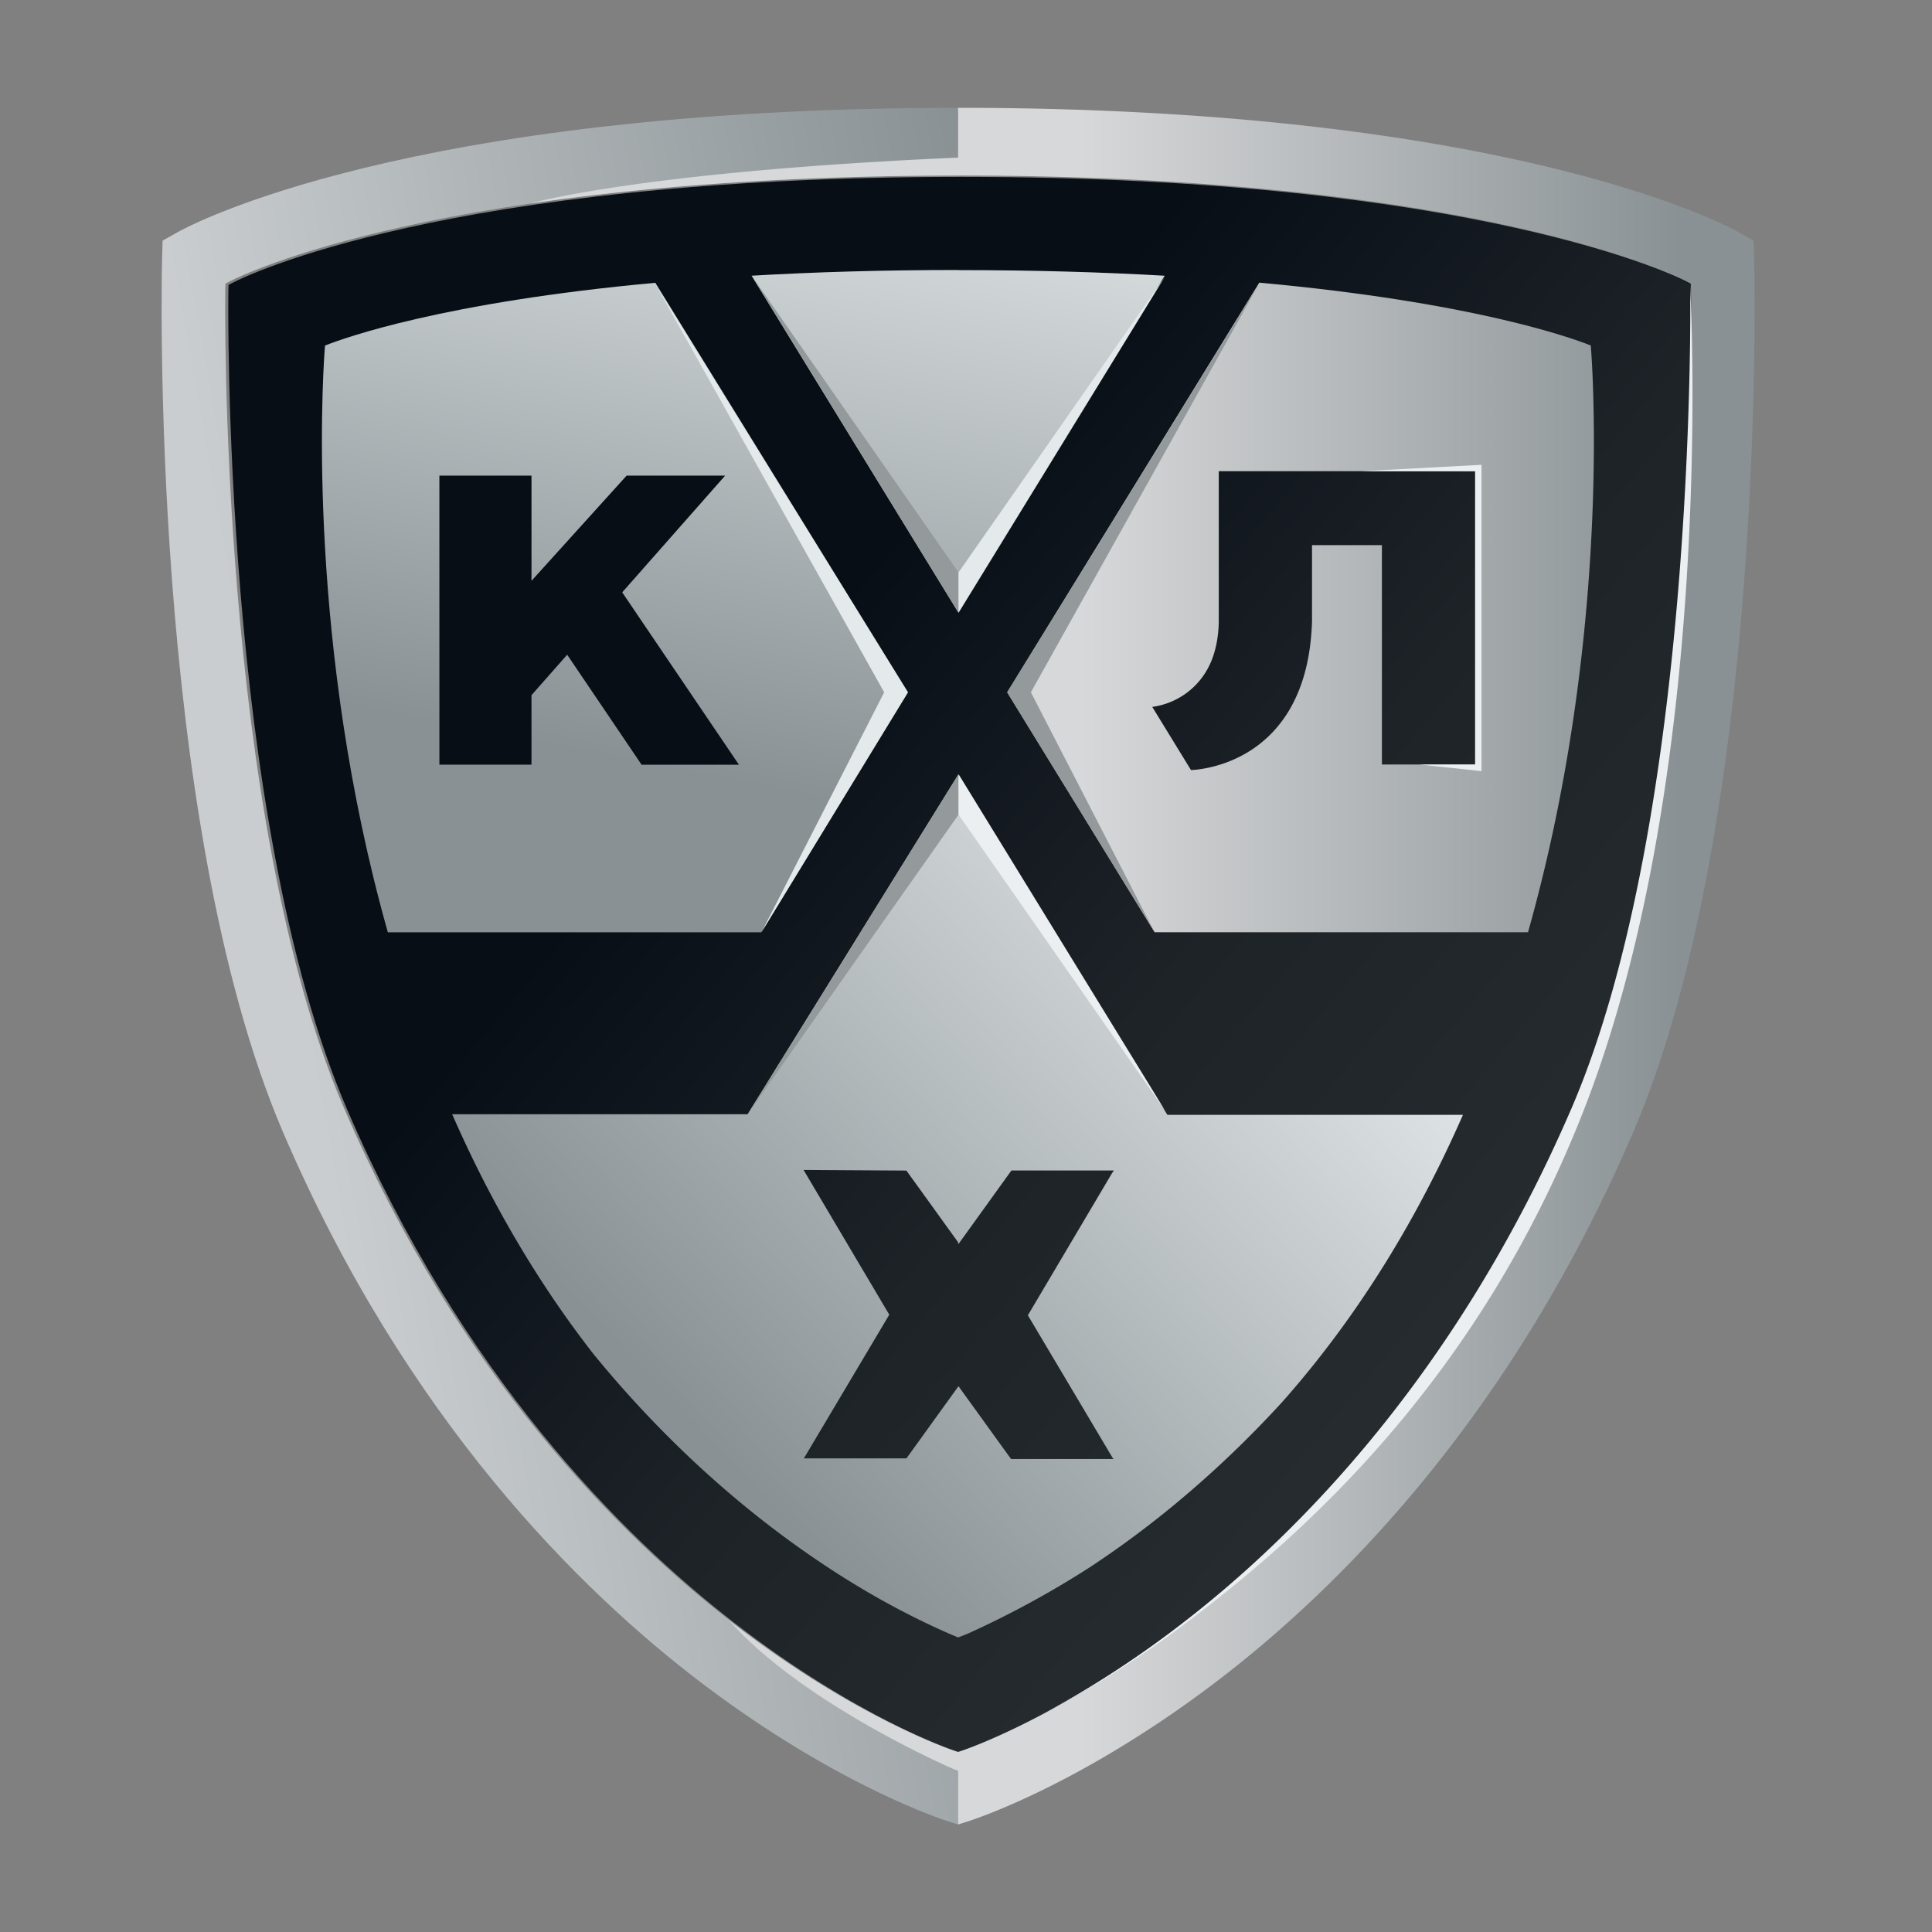 <svg xmlns="http://www.w3.org/2000/svg" fill="none" viewBox="0 0 72 72"><rect x="0" y="0" width="72" height="72" fill="#808080" stroke="none"/><g clip-path="url(#clip0_1583_24951)"><path fill="url(#paint0_linear_1583_24951)" d="M35.817 6.592c-19.273 0-26.786 3.76-27.095 3.92l-.206.105-.005.23c-.004.194-.264 19.62 4.425 30.5 4.272 9.902 10.221 15.883 14.46 19.154 4.605 3.557 8.155 4.748 8.303 4.798l.118.038.005.002.12-.04c.15-.05 3.698-1.24 8.304-4.798 4.239-3.271 10.189-9.252 14.459-19.155 4.692-10.878 4.43-30.305 4.427-30.498l-.005-.23-.206-.106c-.31-.16-7.822-3.92-27.1-3.92h-.004Z"/><path fill="url(#paint1_linear_1583_24951)" d="m28.01 10.274 7.697 12.539 7.696-12.537c-2.283-.132-4.84-.21-7.696-.21v-.004c-2.859 0-5.412.08-7.697.213Zm-15.896 2.603-.017.195c-.098 1.396-.639 11.07 2.357 21.673h13.912l5.469-8.944-9.413-15.262c-7.904.725-11.59 2.053-12.308 2.338Zm11.238 4.848h3.672l-3.836 4.35 4.349 6.423H23.91L21.137 24.4l-1.33 1.507v2.59h-3.432V17.725h3.432v3.921l3.545-3.921Z"/><path fill="url(#paint2_linear_1583_24951)" d="M35.707 28.877 27.86 41.523H16.85c1.354 3.091 3.078 6.13 5.266 8.937 4.519 5.532 9.228 8.43 11.747 9.706l.033.018c1.141.576 1.808.836 1.808.836l.003.003s.133-.049.378-.15a35.18 35.18 0 0 0 4.543-2.475c2.081-1.37 4.613-3.365 7.168-6.163 2.897-3.271 5.081-6.942 6.724-10.689H43.504l-7.796-12.669ZM33.14 48.994l-3.174-5.361-.022-.033 3.835.024 1.928 2.673v.04l.014.02.015-.019 1.956-2.717h3.82l-.074.106-3.132 5.29 3.135 5.275.057.081h-3.82L35.72 51.66l-1.94 2.69h-3.822l3.183-5.356Z"/><path fill="url(#paint3_linear_1583_24951)" d="m6.646 8.638-.205.116-.382.214-.011.436-.008.234c-.005.208-.515 20.86 4.515 32.573C15.14 52.885 21.6 59.28 26.21 62.768c5.038 3.806 8.972 5.06 9.138 5.112l.124.04.234.071v-2.703l-.123-.04c-.148-.05-3.698-1.238-8.302-4.794-4.24-3.273-10.189-9.253-14.46-19.157C8.13 30.417 8.392 10.994 8.396 10.8l.005-.23.206-.107c.308-.158 7.822-3.92 27.1-3.92V4.019c-20.598 0-28.725 4.43-29.061 4.62Z"/><path fill="url(#paint4_linear_1583_24951)" d="M35.707 5.873c-11.878.522-15.961 1.713-15.961 1.713 4.088-.605 9.404-1.041 16.01-1.044 19.24.007 26.741 3.762 27.052 3.92l.205.107.004.23c.003.195.265 19.619-4.427 30.498-4.27 9.904-10.219 15.884-14.458 19.157-4.606 3.556-8.155 4.745-8.303 4.795l-.122.04v.008l-.112-.036c-.15-.05-3.697-1.234-8.303-4.773a6.901 6.901 0 0 1-.182-.14c.057.053.119.107.176.168 2.767 3.03 8.167 5.386 8.31 5.435l.11.039v2.001l.233-.071.124-.04c.165-.051 4.101-1.306 9.138-5.112 4.612-3.486 11.07-9.883 15.656-20.557 5.031-11.714 4.52-32.365 4.514-32.573l-.007-.234-.013-.436-.379-.214-.206-.116c-.335-.189-8.46-4.62-29.06-4.62v1.855Zm1.83 19.926 5.495 8.944h13.912c2.995-10.604 2.454-20.277 2.354-21.673l-.014-.194c-.721-.288-4.419-1.619-12.355-2.342L37.537 25.8Zm5.404.545a2.777 2.777 0 0 0 2.14-1.569c.297-.624.339-1.318.339-1.648V17.56h9.554v10.93H51.5v-8.175h-2.605v2.842c-.17 5.492-4.511 5.54-4.511 5.54l-1.443-2.354Z"/><path fill="#EBEFF2" d="M59.047 41.309c4.967-12.773 3.94-30.536 3.938-30.73l.004.23c.003.195.265 19.62-4.426 30.5-4.272 9.902-10.221 15.882-14.46 19.155a37.63 37.63 0 0 1-5.13 3.352 38.6 38.6 0 0 0 5.257-3.352c4.344-3.273 10.894-9.066 14.817-19.155Z"/><path fill="#EBEFF2" d="m50.71 17.562 4.501-.24v11.415l-2.316-.246h2.08V17.562h-4.266Z"/><path fill="#E4E9EB" d="m28.37 34.76 4.581-8.96-8.527-15.216 9.413 15.217-5.467 8.96Z"/><path fill="#94999B" d="M35.722 22.842v-1.507l-7.696-11.039 7.696 12.546Zm0 6.01v1.507l-7.768 11.03 7.768-12.537Z"/><path fill="#EBEFF2" d="M35.723 28.852v1.507l7.696 11.03-7.696-12.537Z"/><path fill="#94999B" d="m43.038 34.76-4.62-8.96 8.504-15.229-9.39 15.23 5.506 8.96Z"/><path fill="#E4E9EB" d="M35.72 22.842v-1.507l7.696-11.03-7.697 12.537Z"/></g><defs><linearGradient id="paint0_linear_1583_24951" x1="13.892" x2="60.067" y1="25.946" y2="64.929" gradientUnits="userSpaceOnUse"><stop offset=".18" stop-color="#070E16"/><stop offset=".49" stop-color="#1E2328"/><stop offset=".79" stop-color="#272C30"/></linearGradient><linearGradient id="paint1_linear_1583_24951" x1="21.012" x2="27.669" y1="35.971" y2="2.168" gradientUnits="userSpaceOnUse"><stop stop-color="#899194"/><stop offset=".23" stop-color="#899194"/><stop offset="1" stop-color="#E4E9EB"/></linearGradient><linearGradient id="paint2_linear_1583_24951" x1="49.171" x2="-2.499" y1="29.213" y2="77.99" gradientUnits="userSpaceOnUse"><stop offset=".03" stop-color="#E4E9EB"/><stop offset=".47" stop-color="#899194"/></linearGradient><linearGradient id="paint3_linear_1583_24951" x1="2.288" x2="41.194" y1="41.852" y2="34.948" gradientUnits="userSpaceOnUse"><stop offset=".24" stop-color="#C9CDCF"/><stop offset="1" stop-color="#899194"/></linearGradient><linearGradient id="paint4_linear_1583_24951" x1="19.738" x2="65.391" y1="36.003" y2="36.003" gradientUnits="userSpaceOnUse"><stop offset=".45" stop-color="#D7D8D9"/><stop offset=".94" stop-color="#899194"/></linearGradient><clipPath id="clip0_1583_24951"><path fill="#fff" d="M6 3.999h60v64H6z"/></clipPath></defs></svg>